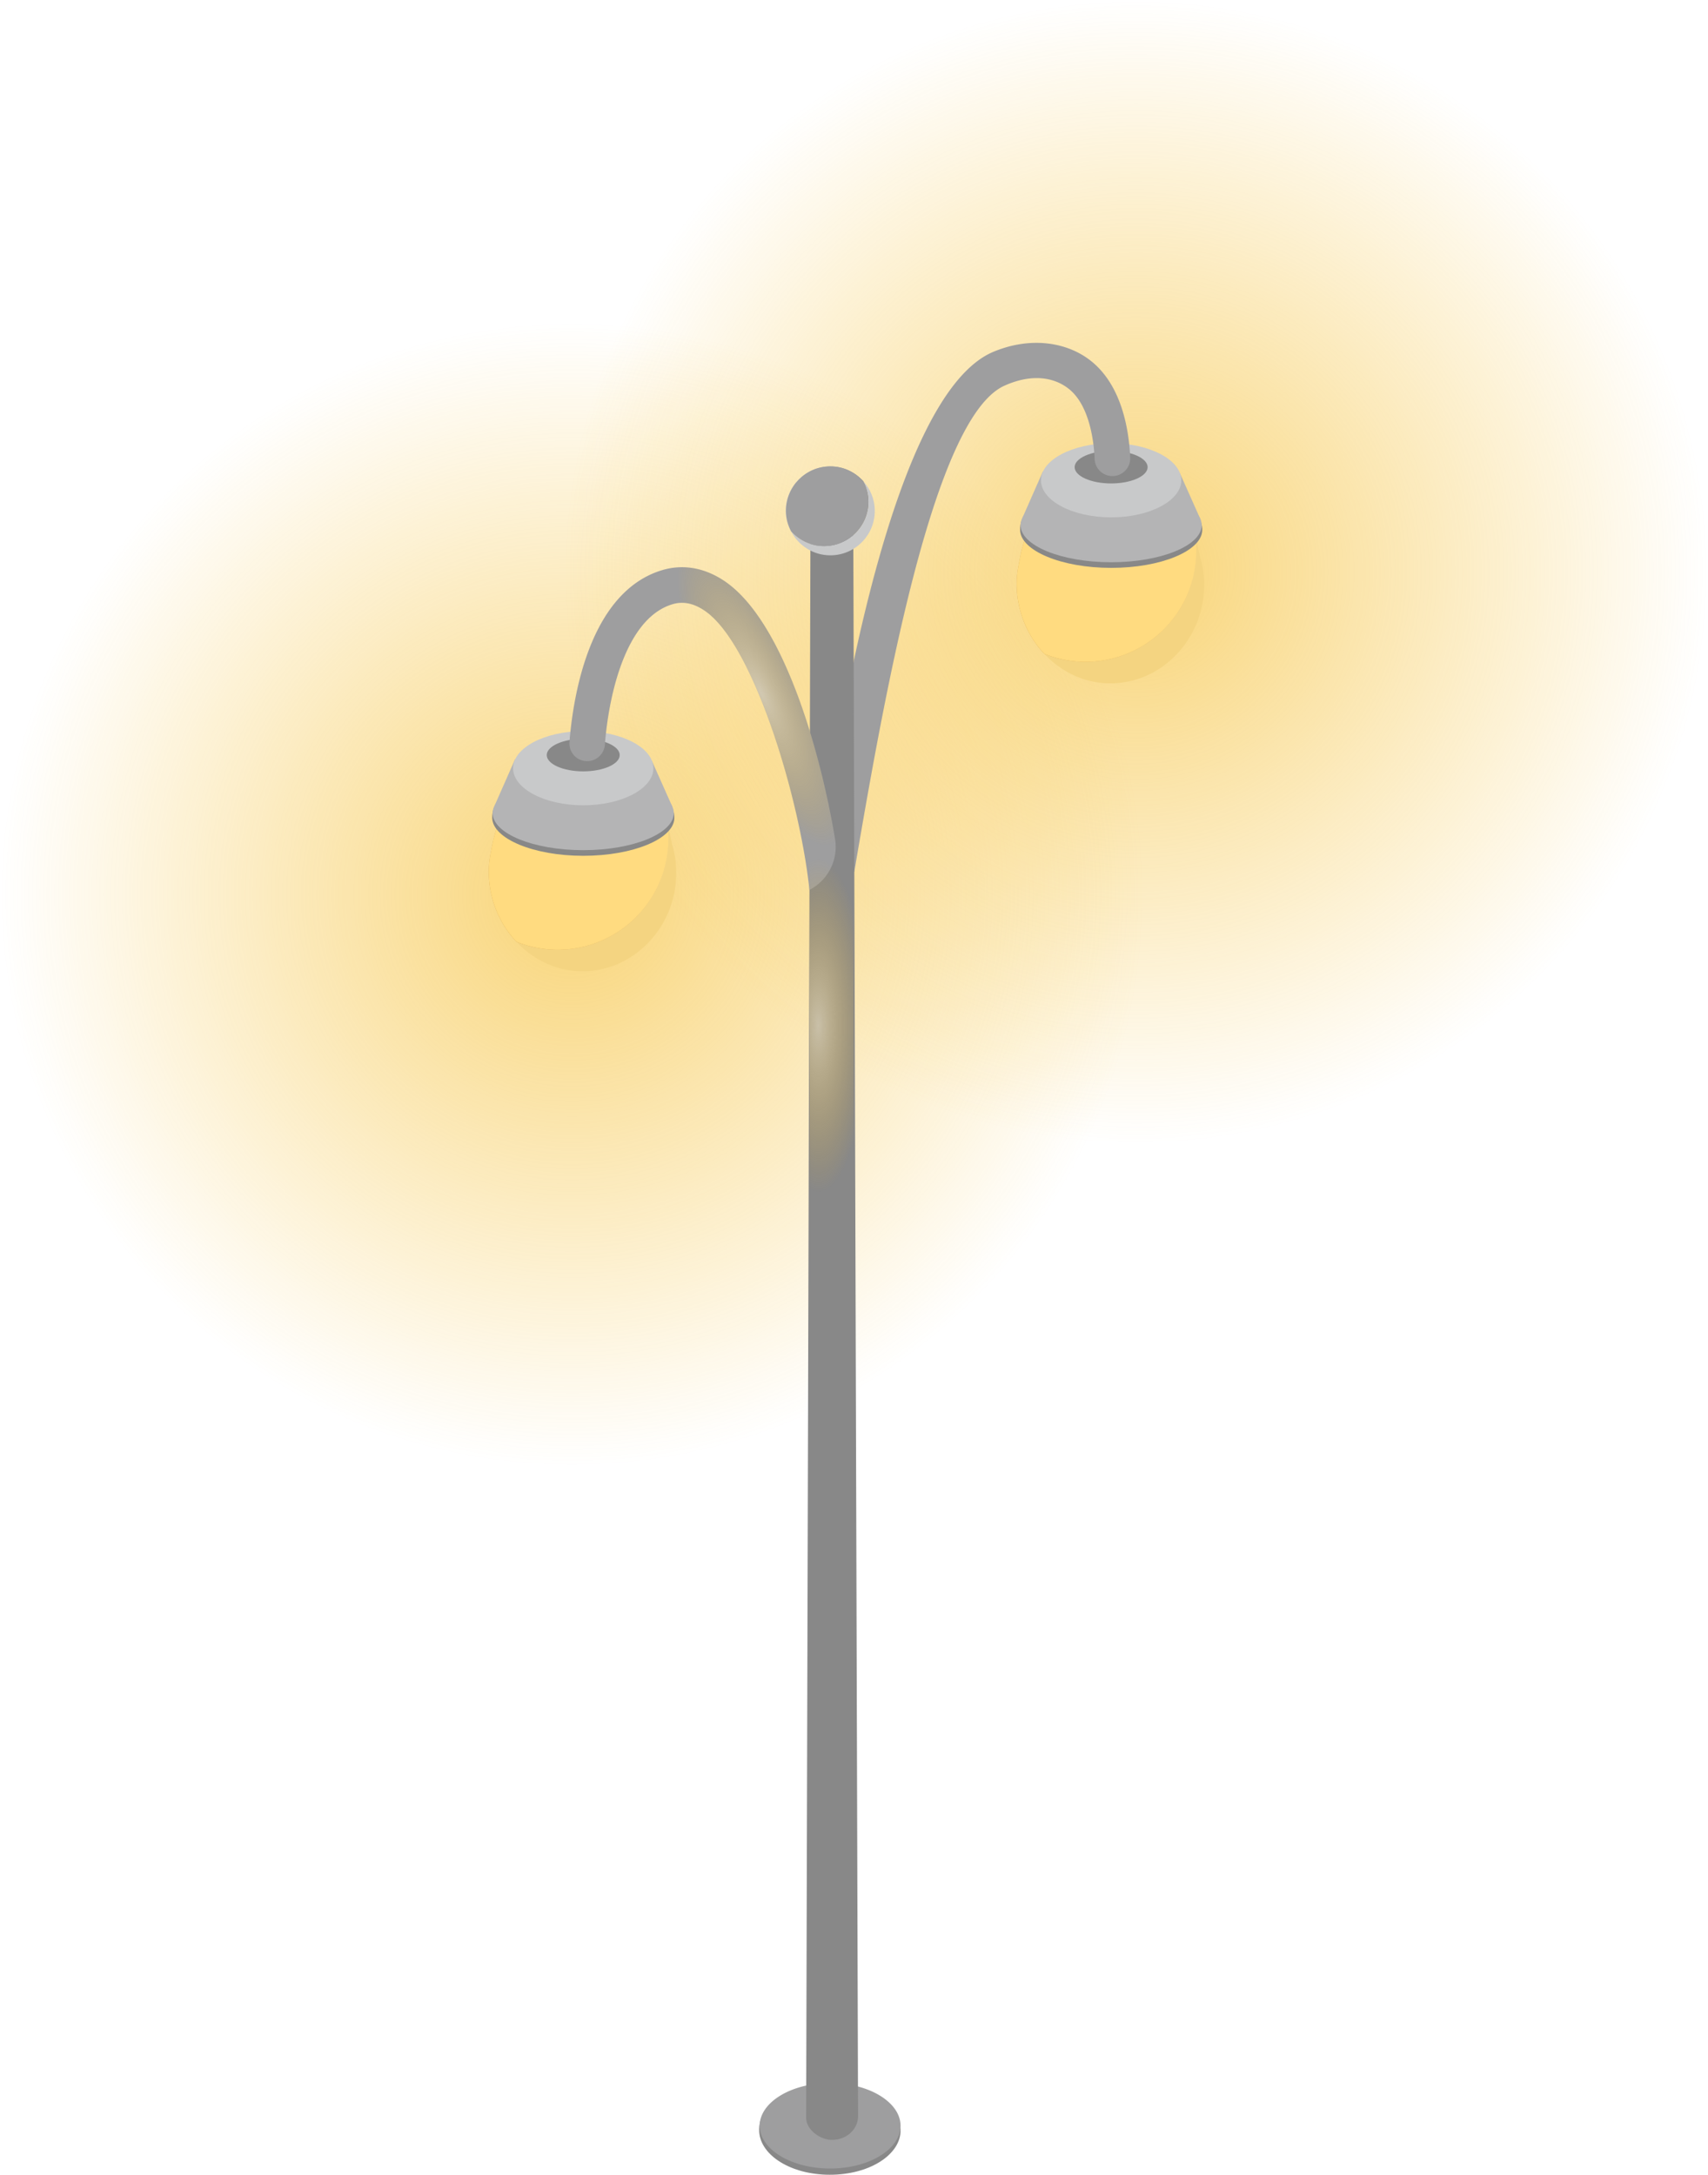 <svg xmlns="http://www.w3.org/2000/svg" xmlns:xlink="http://www.w3.org/1999/xlink" id="_レイヤー_1" width="453.301" height="577.078" data-name="レイヤー 1" version="1.1"><defs><radialGradient id="_名称未設定グラデーション_19" cx="151.822" cy="237.34" r="151.822" data-name="名称未設定グラデーション 19" fx="151.822" fy="237.34" gradientUnits="userSpaceOnUse"><stop offset="0" stop-color="#f4b81d"/><stop offset="0" stop-color="#f4b81d" stop-opacity=".6"/><stop offset="1" stop-color="#f4b81d" stop-opacity="0"/></radialGradient><radialGradient xlink:href="#_名称未設定グラデーション_19" id="_名称未設定グラデーション_19-2" cx="301.479" cy="151.822" data-name="名称未設定グラデーション 19" fx="301.479" fy="151.822"/><radialGradient id="radial-gradient" cx="113.877" cy="755.321" r="55.207" fx="113.877" fy="755.321" gradientTransform="matrix(-.965 -.017 -.016 1 428.624 -614.124)" gradientUnits="userSpaceOnUse"><stop offset=".005" stop-color="#f8e2a3"/><stop offset="1" stop-color="#c78f37"/></radialGradient><radialGradient xlink:href="#radial-gradient" id="radial-gradient-2" cx="257.729" cy="834.162" r="55.207" fx="257.729" fy="834.162"/><radialGradient id="_名称未設定グラデーション_66" cx="302.008" cy="273.788" r="64.967" data-name="名称未設定グラデーション 66" fx="302.008" fy="273.788" gradientTransform="matrix(.204 0 0 .681 155.57 85.646)" gradientUnits="userSpaceOnUse"><stop offset="0" stop-color="#f4b81d"/><stop offset="0" stop-color="#f4e5be" stop-opacity=".6"/><stop offset="1" stop-color="#f4b81d" stop-opacity="0"/></radialGradient><radialGradient xlink:href="#_名称未設定グラデーション_66" id="_名称未設定グラデーション_66-2" cx="212.018" cy="142.456" r="64.967" data-name="名称未設定グラデーション 66" fx="212.018" fy="142.456" gradientTransform="matrix(.204 0 0 .681 158.798 86.851)"/><clipPath id="clippath"><path d="M214.831 182.304h11.737v166.97h-11.737z" class="cls-3"/></clipPath><clipPath id="clippath-1"><path d="M214.831 236.145c-2.628-24.605-14.867-65.486-27.904-74.159-2.912-1.94-5.682-2.487-8.44-1.65-12.798 3.816-17.034 25.209-17.95 37.244-.19 2.493-2.251 4.422-4.751 4.396a4.71 4.71 0 0 1-4.651-5.089c.927-11.675 5.175-39.8 24.643-45.612 5.479-1.619 11.142-.652 16.387 2.838 15.741 10.474 25.645 45.465 29.454 68.511.909 5.502-1.841 10.948-6.788 13.522Z" class="cls-3"/></clipPath><linearGradient id="linear-gradient" x1="208.568" x2="232.167" y1="134.331" y2="134.331" gradientUnits="userSpaceOnUse"><stop offset="0" stop-color="#e4e4e4"/><stop offset="1" stop-color="#6d6d6d"/></linearGradient><style>.cls-10,.cls-12,.cls-13,.cls-14,.cls-3,.cls-6,.cls-9{stroke-width:0}.cls-3{fill:none}.cls-6{fill:#b4b4b5}.cls-9{fill:#c8c9ca}.cls-10{fill:#888}.cls-12{fill:#f4d481}.cls-13{fill:#ffdb80}.cls-14{fill:#9e9e9f}</style></defs><circle cx="151.822" cy="237.34" r="151.822" style="fill:url(#_名称未設定グラデーション_19);stroke-width:0"/><circle cx="301.479" cy="151.822" r="151.822" style="stroke-width:0;fill:url(#_名称未設定グラデーション_19-2)"/><g id="_39" data-name="39"><path d="m318.471 147.593-1.53-6.975c.347 1.807.544 3.669.544 5.577 0 16.247-13.171 29.418-29.418 29.418-3.862 0-7.541-.765-10.92-2.118 4.397 4.696 10.422 7.709 17.128 7.826 13.74.24 25.063-11.409 25.295-25.645a26.467 26.467 0 0 0-1.1-8.084Z" class="cls-12"/><path d="M317.486 146.196c0-1.909-.197-3.77-.544-5.577l-.213-.97a29.205 29.205 0 0 0-3.681-8.936c-11.289-3.756-23.495-3.844-34.835-.132l-3.128 1.024-4.044 14.816c-.752 3.738-1.166 5.475-1.208 8.082a27.206 27.206 0 0 0 7.315 18.993 29.297 29.297 0 0 0 10.92 2.118c16.247 0 29.418-13.171 29.418-29.418Z" style="fill:url(#radial-gradient);stroke-width:0"/><path d="M317.486 146.196c0-1.909-.197-3.77-.544-5.577l-.213-.97a29.205 29.205 0 0 0-3.681-8.936c-11.289-3.756-23.495-3.844-34.835-.132l-3.128 1.024-4.044 14.816c-.752 3.738-1.166 5.475-1.208 8.082a27.206 27.206 0 0 0 7.315 18.993 29.297 29.297 0 0 0 10.92 2.118c16.247 0 29.418-13.171 29.418-29.418Z" class="cls-13"/><path d="M270.736 140.724c.183 5.387 10.88 9.965 24.154 9.965s23.915-4.494 24.182-9.877c.338-6.793-10.907-9.789-24.182-9.789s-24.416 1.982-24.154 9.701Z" class="cls-10"/><path d="m271.326 137.468 5.434-12.33 3.942.731.413 13.509-9.789-1.91zM318.528 137.627l-5.407-12.125-3.968.526-.413 13.509 9.788-1.91z" class="cls-6"/><path d="M270.855 139.362c0 5.39 10.761 9.833 24.035 9.833s24.036-4.442 24.036-9.833-10.761-9.833-24.036-9.833-24.035 4.443-24.035 9.833Z" class="cls-6"/><path d="M276.273 127.452c0 5.39 8.335 9.833 18.617 9.833s18.617-4.443 18.617-9.833-8.335-9.833-18.617-9.833-18.617 4.442-18.617 9.833Z" class="cls-9"/><path d="M285.207 123.961c0 2.37 4.336 4.323 9.684 4.323s9.684-1.953 9.684-4.323-4.335-4.323-9.684-4.323-9.684 1.953-9.684 4.323Z" class="cls-10"/><path d="m178.369 223.995-1.53-6.975c.347 1.808.544 3.669.544 5.578 0 16.247-13.171 29.418-29.418 29.418-3.862 0-7.541-.765-10.92-2.118 4.397 4.696 10.422 7.709 17.128 7.826 13.74.24 25.063-11.409 25.295-25.645a26.436 26.436 0 0 0-1.1-8.084Z" class="cls-12"/><path d="M177.384 222.597c0-1.909-.197-3.77-.544-5.578l-.213-.969a29.194 29.194 0 0 0-3.681-8.936c-11.29-3.756-23.495-3.844-34.835-.132l-3.128 1.024-4.044 14.815c-.752 3.738-1.165 5.475-1.208 8.083a27.206 27.206 0 0 0 7.315 18.993 29.297 29.297 0 0 0 10.92 2.118c16.247 0 29.418-13.171 29.418-29.418Z" style="fill:url(#radial-gradient-2);stroke-width:0"/><path d="M177.384 222.597c0-1.909-.197-3.77-.544-5.578l-.213-.969a29.194 29.194 0 0 0-3.681-8.936c-11.29-3.756-23.495-3.844-34.835-.132l-3.128 1.024-4.044 14.815c-.752 3.738-1.165 5.475-1.208 8.083a27.206 27.206 0 0 0 7.315 18.993 29.297 29.297 0 0 0 10.92 2.118c16.247 0 29.418-13.171 29.418-29.418Z" class="cls-13"/><path d="M130.634 217.125c.183 5.387 10.88 9.965 24.154 9.965s23.914-4.494 24.182-9.877c.338-6.793-10.907-9.788-24.182-9.788s-24.417 1.982-24.154 9.701Z" class="cls-10"/><path d="m131.224 213.87 5.434-12.331 3.941.731.414 13.509-9.789-1.909zM178.426 214.029l-5.407-12.125-3.968.525-.413 13.509 9.788-1.909z" class="cls-6"/><path d="M130.753 215.763c0 5.39 10.761 9.833 24.035 9.833s24.036-4.443 24.036-9.833-10.761-9.833-24.036-9.833-24.035 4.443-24.035 9.833Z" class="cls-6"/><path d="M136.171 203.854c0 5.39 8.335 9.833 18.617 9.833s18.617-4.442 18.617-9.833-8.335-9.833-18.617-9.833-18.617 4.443-18.617 9.833Z" class="cls-9"/><path d="M145.105 200.363c0 2.37 4.335 4.323 9.683 4.323s9.684-1.953 9.684-4.323-4.336-4.323-9.684-4.323-9.683 1.953-9.683 4.323ZM239.004 565.731c-.342 6.212-8.397 11.347-18.755 11.347s-18.34-5.138-18.756-11.347c-.514-7.686 8.397-11.346 18.756-11.346s19.178 3.669 18.755 11.346Z" class="cls-10"/><path d="M239.004 564.079c0 6.219-8.369 11.346-18.692 11.346s-18.692-5.127-18.692-11.346 8.369-11.347 18.692-11.347 18.692 5.127 18.692 11.347ZM226.724 231.317c-4.799 1.131-9.237-2.893-8.548-7.775 4.493-31.87 18.726-118.975 45.44-130.176 9.69-4.063 19.403-2.72 25.849 2.352 8.421 6.624 10.197 18.782 10.485 25.747.116 2.807-2.289 5.066-5.091 4.846a4.71 4.71 0 0 1-4.345-4.507c-.246-5.859-1.741-14.616-6.91-18.662-3.804-2.985-9.663-4.112-17.046-.788-19.046 8.575-32.059 83.435-39.834 128.964Z" class="cls-14"/><path d="M220.776 567.822c-3.137 0-6.827-2.723-6.827-5.86l1.148-423.745a5.679 5.679 0 1 1 11.358 0l1.271 423.377c0 3.137-2.756 6.228-6.95 6.228Z" class="cls-10"/><path d="M214.831 236.145c-2.628-24.605-14.867-65.486-27.904-74.159-2.912-1.94-5.682-2.487-8.44-1.65-12.798 3.816-17.034 25.209-17.95 37.244-.19 2.493-2.251 4.422-4.751 4.396a4.71 4.71 0 0 1-4.651-5.089c.927-11.675 5.175-39.8 24.643-45.612 5.479-1.619 11.142-.652 16.387 2.838 15.741 10.474 25.645 45.465 29.454 68.511.909 5.502-1.841 10.948-6.788 13.522Z" class="cls-14"/><path d="M229.07 127.651c.861 1.638 1.394 3.475 1.394 5.454 0 6.517-5.283 11.799-11.799 11.799-3.462 0-6.544-1.517-8.703-3.891 1.974 3.756 5.867 6.346 10.405 6.346 6.517 0 11.8-5.283 11.8-11.8 0-3.055-1.192-5.813-3.097-7.908Z" class="cls-9"/><path d="M218.666 144.904c6.517 0 11.799-5.283 11.799-11.799 0-1.979-.533-3.816-1.394-5.454-2.159-2.374-5.241-3.892-8.703-3.892-6.517 0-11.8 5.283-11.8 11.8 0 1.979.534 3.816 1.395 5.454 2.158 2.374 5.241 3.891 8.703 3.891Z" style="fill:url(#linear-gradient);stroke-width:0"/><path d="M218.666 144.904c6.517 0 11.799-5.283 11.799-11.799 0-1.979-.533-3.816-1.394-5.454-2.159-2.374-5.241-3.892-8.703-3.892-6.517 0-11.8 5.283-11.8 11.8 0 1.979.534 3.816 1.395 5.454 2.158 2.374 5.241 3.891 8.703 3.891Z" class="cls-14"/></g><g style="clip-path:url(#clippath)"><ellipse cx="217.328" cy="272.108" rx="13.285" ry="44.245" style="fill:url(#_名称未設定グラデーション_66);stroke-width:0"/></g><g style="clip-path:url(#clippath-1)"><ellipse cx="202.154" cy="183.87" rx="13.285" ry="44.245" style="fill:url(#_名称未設定グラデーション_66-2);stroke-width:0" transform="rotate(-25.233 202.152 183.87)"/></g></svg>